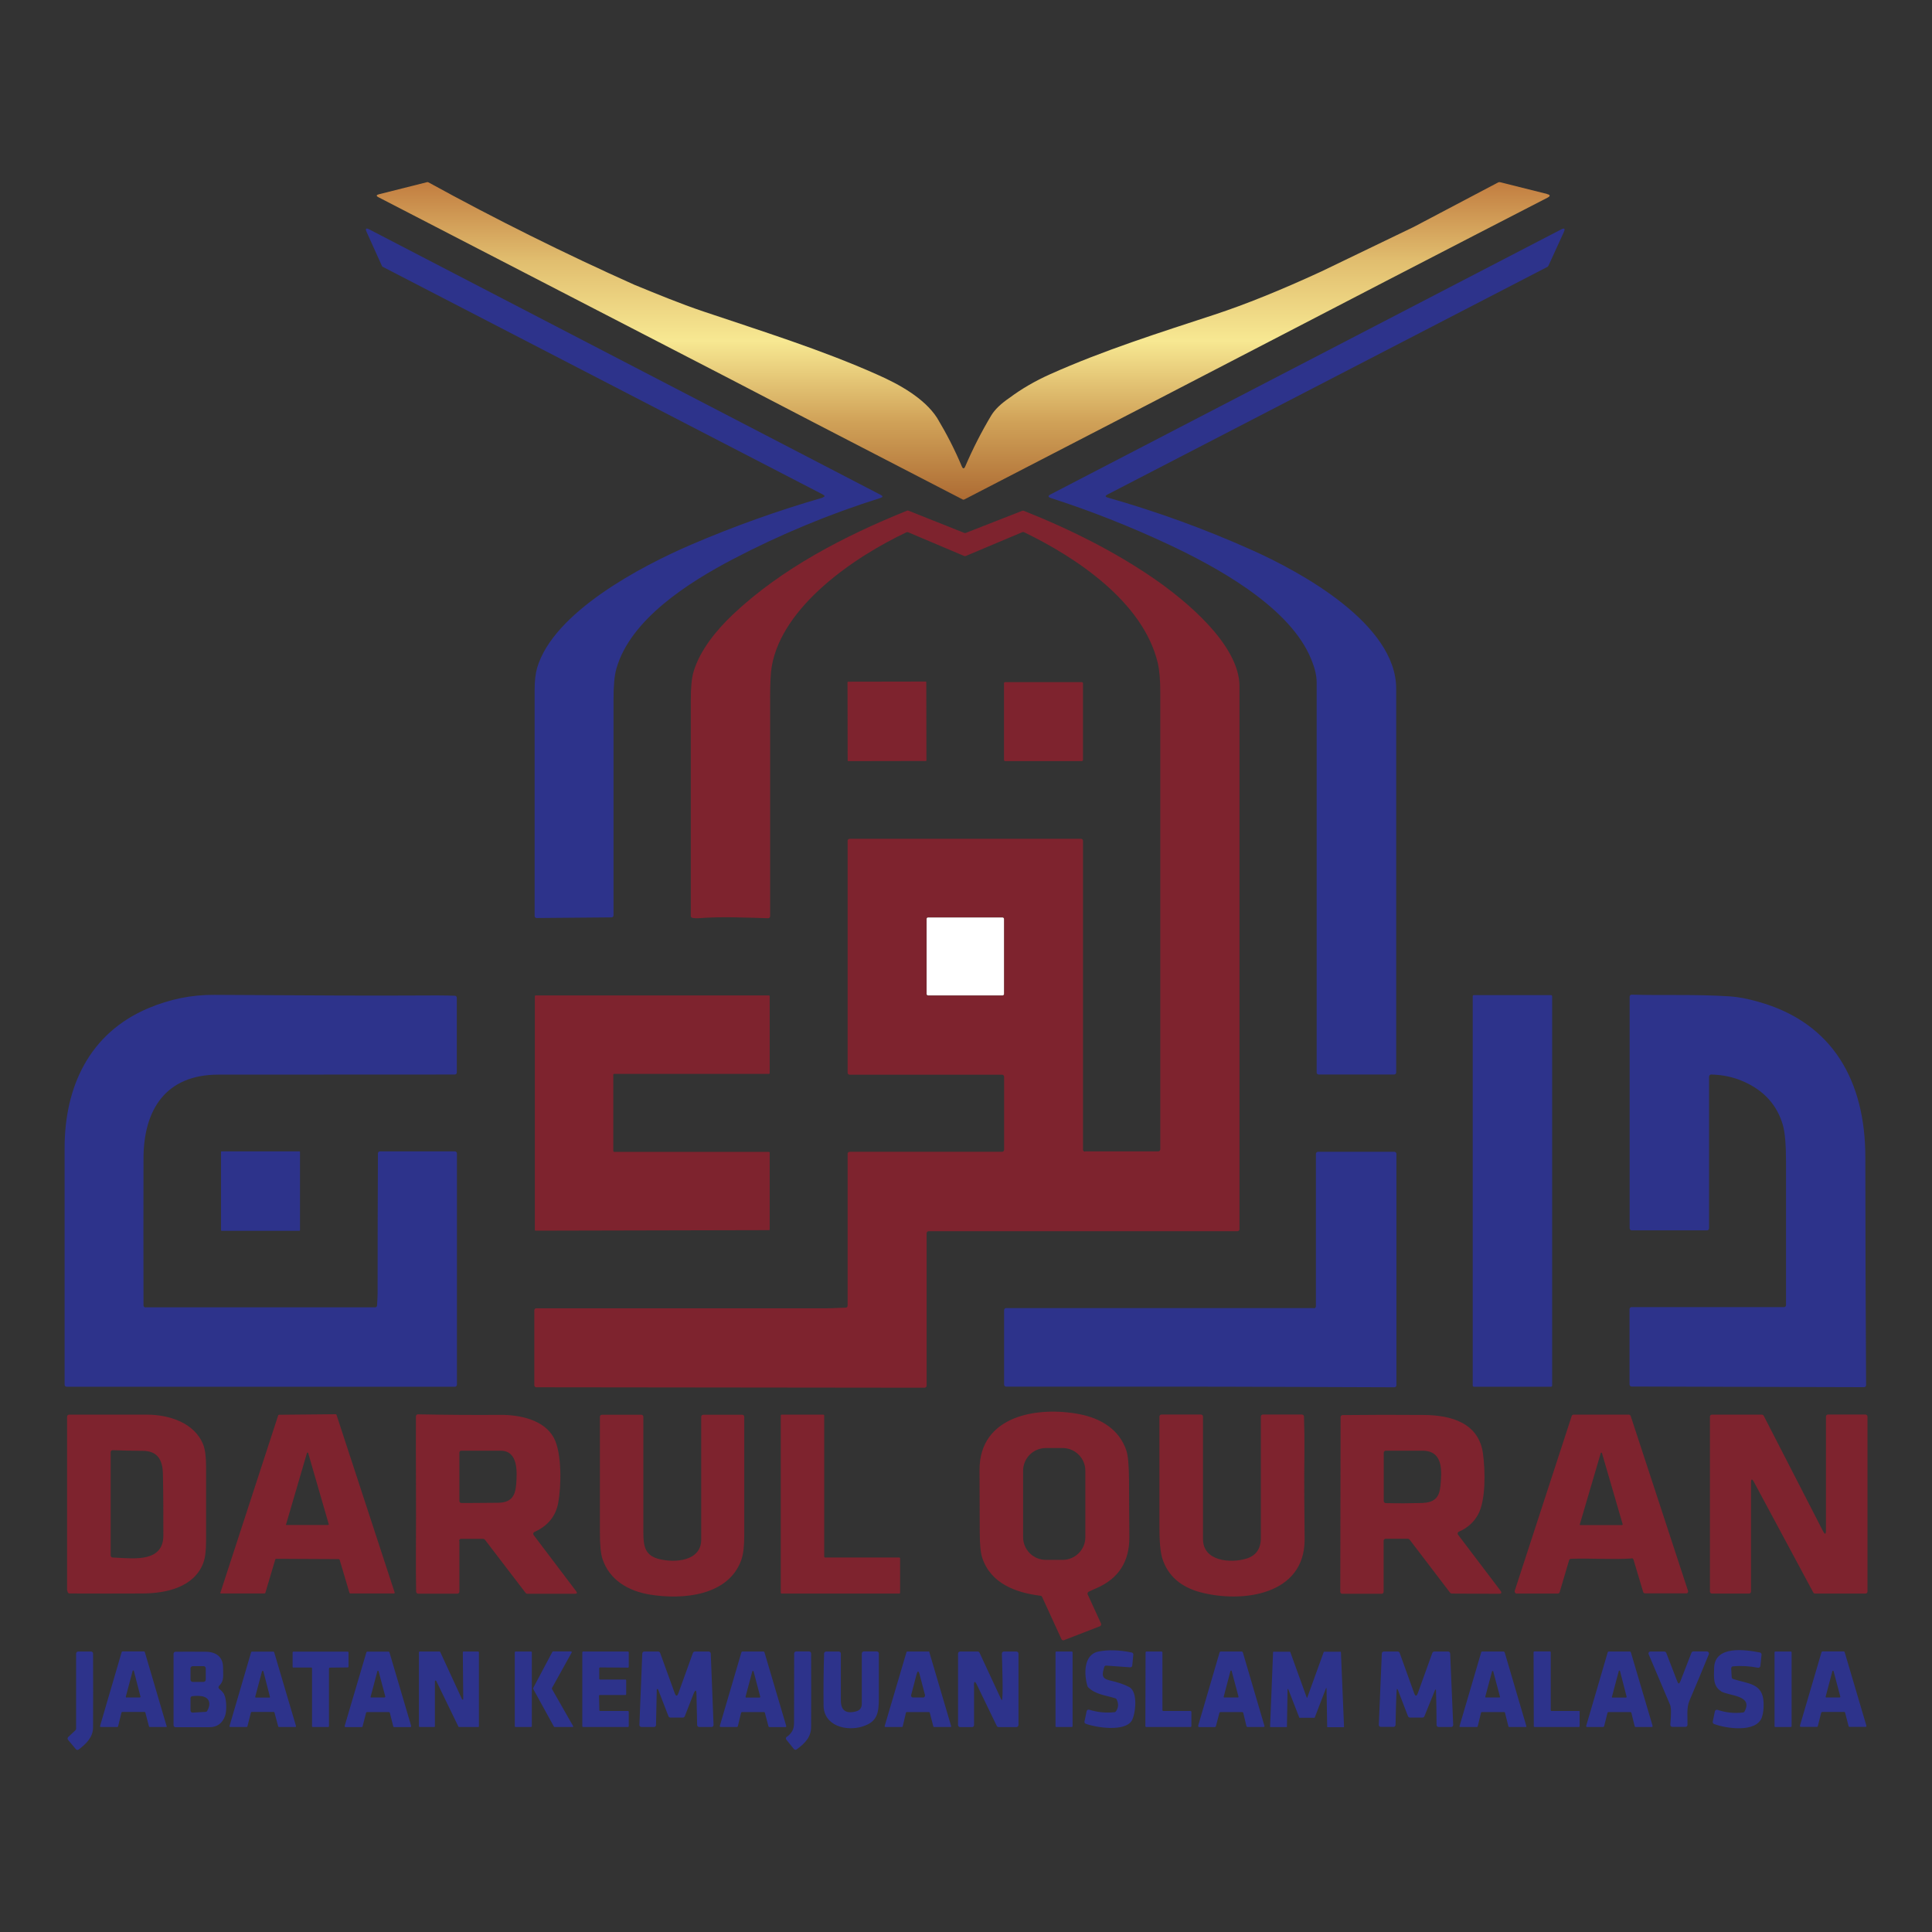 <?xml version="1.0" encoding="UTF-8"?><svg id="a" xmlns="http://www.w3.org/2000/svg" width="180" height="180" xmlns:xlink="http://www.w3.org/1999/xlink" viewBox="0 0 180 180"><rect x="0" y="0" width="180" height="180" fill="#333333" stroke="none"/><defs><linearGradient id="b" x1="89.74" y1="46.54" x2="89.74" y2="16.96" gradientUnits="userSpaceOnUse"><stop offset="0" stop-color="#ad6b33"/><stop offset=".25" stop-color="#d1a359"/><stop offset=".5" stop-color="#f7e892"/><stop offset=".75" stop-color="#e1be6f"/><stop offset="1" stop-color="#c27d40"/></linearGradient></defs><path d="M103.21,46.36c4.53,1.29,8.98,2.9,13.34,4.85,4.69,2.09,13.53,6.93,13.53,12.95,0,11.85,0,23.77,0,35.76,0,.1-.08.19-.19.19h-7.03c-.1,0-.19-.08-.19-.19v-36.36c0-.73-.24-1.59-.71-2.6-2.18-4.62-8.7-8.18-13.12-10.25-3.57-1.67-7.21-3.11-10.93-4.31-.28-.09-.29-.21-.03-.34l47.56-24.68c.32-.17.4-.08.26.24l-1.44,3.15s-.05.07-.08.09l-41.01,21.22c-.22.12-.21.21.03.28h0ZM76.63,46.35c.24-.07.25-.16.03-.28l-41-21.21s-.07-.05-.08-.09l-1.42-3.15c-.15-.33-.06-.41.26-.24l47.64,24.73c.21.11.21.2-.02.28-4.77,1.5-9.37,3.41-13.78,5.72-4,2.1-9.55,5.56-10.84,10.22-.18.63-.26,1.58-.26,2.84,0,6.7,0,13.41,0,20.11,0,.1-.08.19-.18.19l-6.98.06c-.1,0-.19-.08-.19-.18,0,0,0,0,0,0v-21.05c0-.86.08-1.55.23-2.07,1.52-5.19,9.69-9.48,14.34-11.48,4-1.72,8.1-3.18,12.28-4.39h0Z" style="fill:#2d338b;"/><path d="M144.13,18.07l-4.39-1.1s-.09,0-.13.01l-7.89,4.16-8.61,4.15s0,.07,0,.1c0-.03,0-.07,0-.1h0c-3.77,1.74-7.09,3.08-9.95,4.02-5.14,1.69-10.33,3.32-15.33,5.56-1.4.63-2.66,1.36-3.77,2.19-.81.55-1.38,1.1-1.71,1.65-.91,1.52-1.71,3.09-2.41,4.72-.11.27-.23.27-.34,0-.65-1.55-1.42-3.04-2.29-4.49h0c-1.19-1.85-3.56-3.15-5.58-4.04h0s-.09.03-.14.04c.05-.02.09-.03.14-.04-5.22-2.33-10.77-4.05-16.19-5.88-2.2-.74-4.31-1.62-6.44-2.49h0s0,0,0,0c-6.52-2.92-12.92-6.1-19.18-9.54-.04-.02-.09-.03-.13-.02l-4.49,1.13c-.25.06-.27.16-.03.28l16.7,8.63h0l16.06,8.3h0l7.77,4.04,13.88,7.18c.05.03.12.03.17,0l16.77-8.67,22.44-11.64h0l8.63-4.46h0l6.48-3.34c.29-.15.28-.27-.04-.34Z" style="fill:url(#b);"/><path d="M101.08,107.27h6.84c.1,0,.18-.09.18-.19v-42.61c0-1.15-.08-2.06-.24-2.73-1.37-5.67-7.58-9.8-12.46-12.16-.05-.02-.1-.02-.15,0l-5.27,2.22s-.1.02-.15,0l-5.22-2.21s-.1-.02-.15,0c-4.87,2.3-11.59,6.88-12.56,12.51-.1.58-.15,1.56-.15,2.94,0,6.8,0,13.58,0,20.32,0,.1-.08.19-.19.19,0,0,0,0,0,0-2.15-.06-4.38-.17-6.48,0-.19.01-.38,0-.57-.03-.09-.02-.15-.09-.15-.18,0-6.73,0-13.46,0-20.18,0-1.12.08-1.97.25-2.55.59-2.04,2.17-3.93,3.64-5.33,4.57-4.33,10.46-7.36,16.25-9.7.05-.02.1-.02.14,0l5.2,2.07s.09.02.14,0l5.26-2.06s.09-.02.14,0c4.6,1.83,8.59,3.9,11.99,6.22,3.06,2.09,8.11,6.25,8.11,10.13v50.58c0,.1-.08.19-.19.19h-28.77c-.1,0-.19.08-.19.19v14.2c0,.1-.09.19-.19.19l-36.17-.04c-.1,0-.19-.08-.19-.19v-6.98c0-.1.08-.19.19-.19,9.03,0,18.05,0,27.08,0,.24,0,.56-.01.96-.03.26-.01.52-.02.78-.03.1,0,.18-.08.18-.19v-14.14c0-.1.08-.19.19-.19h14.2c.1,0,.19-.08.19-.19v-6.8c0-.1-.08-.19-.19-.19h-14.2c-.1,0-.19-.09-.19-.19v-21.6c0-.1.08-.19.19-.19h21.55c.1,0,.19.08.19.19v28.77c0,.1.08.19.19.19ZM93.54,85.61c0-.07-.06-.13-.13-.13h-6.96c-.07,0-.13.06-.13.13v7.01c0,.07.06.13.13.13h6.96c.07,0,.13-.06.13-.13v-7.01h0Z" style="fill:#7e232e;"/><rect x="78.97" y="63.51" width="7.34" height="7.4" rx=".05" ry=".05" transform="translate(-.12 .14) rotate(-.1)" style="fill:#7e232e;"/><rect x="93.54" y="63.55" width="7.36" height="7.36" rx=".11" ry=".11" style="fill:#7e232e;"/><rect x="86.33" y="85.48" width="7.21" height="7.26" rx=".13" ry=".13" style="fill:#fff;"/><path d="M13.57,121.8h21.38c.1,0,.18-.08.18-.18.03-.53.05-.89.05-1.07,0-4.36.01-8.73.03-13.09,0-.1.08-.19.19-.19h6.98c.1,0,.19.08.19.19v21.55c0,.1-.08.19-.19.19H6.21c-.1,0-.19-.08-.19-.19v-22.02c-.01-5.7,2.28-10.72,7.78-13.05,2-.85,4.06-1.27,6.18-1.25,9.33.06,15.37.08,18.11.06,2.09-.02,3.52-.01,4.29.02.1,0,.18.09.18.19v6.96c0,.1-.08.19-.19.19-7.33,0-14.67,0-22.02.01-4.93,0-6.96,3.29-6.98,7.77-.01,4.58-.01,9.15,0,13.73,0,.1.08.19.19.19Z" style="fill:#2d338b;"/><rect x="137.21" y="92.71" width="7.4" height="36.49" rx=".11" ry=".11" style="fill:#2d338b;"/><path d="M159.23,100.3v14.14c0,.1-.08.19-.18.19,0,0,0,0,0,0h-7.03c-.1,0-.19-.09-.19-.2v-21.57c0-.1.08-.19.19-.19,0,0,0,0,0,0,3.09.09,5.9-.05,9.16.16.74.05,1.62.21,2.63.5,7.03,1.96,9.97,7.49,9.98,14.46,0,7.08.03,14.17.07,21.26,0,.1-.08.19-.19.19h0l-21.66-.06c-.1,0-.19-.08-.19-.19v-7.02c0-.1.08-.19.19-.19h14.2c.1,0,.19-.08.19-.18,0-4.43,0-8.88,0-13.34,0-1.62-.1-2.76-.29-3.43-.54-1.88-1.77-3.24-3.7-4.08-.9-.4-1.89-.61-2.98-.64-.1,0-.19.08-.19.18,0,0,0,0,0,0Z" style="fill:#2d338b;"/><path d="M57.2,107.32h14.45s.06.03.06.06h0v7.17s-.02.06-.05.06h0l-21.77.05s-.06-.03-.06-.06h0v-21.8s.03-.06.06-.06h21.76s.06.03.06.06h0v7.19s-.02.06-.06.06h-14.45s-.06.03-.06.06h0v7.14s.03.06.06.06h0Z" style="fill:#7e232e;"/><rect x="20.59" y="107.27" width="7.36" height="7.4" rx=".05" ry=".05" style="fill:#2d338b;"/><path d="M122.41,121.89c.1,0,.19-.08.19-.19v-14.2c0-.1.09-.19.19-.19h7.12c.1,0,.19.08.19.19v21.56c0,.1-.08.19-.19.19-7-.02-13.97-.06-20.91-.06h-15.26c-.1,0-.19-.08-.19-.19v-6.94c0-.1.08-.19.19-.19h28.68Z" style="fill:#2d338b;"/><path d="M96.92,148.67c-2.28-.28-4.62-1.14-5.41-3.54-.15-.46-.23-1.26-.23-2.4l-.02-5.76c-.02-5.15,5.5-5.96,9.33-5.21,2,.39,3.72,1.44,4.36,3.41.15.48.23,1.38.24,2.72,0,1.77.02,3.54.03,5.32.01,2.29-1.01,3.87-3.07,4.76-.24.1-.48.21-.72.33-.09.04-.13.15-.09.25l1.24,2.71c.04.09,0,.2-.09.25,0,0,0,0,0,0l-3.36,1.3c-.09.04-.2,0-.24-.1l-1.8-3.93c-.03-.06-.08-.1-.15-.11h0ZM101.12,137.03c0-1.17-.95-2.12-2.12-2.12h-1.56c-1.17,0-2.12.95-2.12,2.12h0v6.18c0,1.17.95,2.12,2.12,2.12h1.56c1.17,0,2.12-.95,2.12-2.12h0v-6.18ZM20.54,148.37l5.38-16.51s.04-.05.07-.05l5.29-.05s.06.02.07.05l5.42,16.56s0,.08-.05.09c0,0-.01,0-.02,0h-4.07s-.06-.02-.07-.05l-.92-3.1s-.04-.05-.07-.05l-5.85-.03s-.06.02-.07.05l-.93,3.13s-.04.05-.07.05h-4.07s-.07-.04-.07-.08c0,0,0-.01,0-.02h0ZM26.64,142.01s0,.06.04.07c0,0,.01,0,.02,0h3.87s.06-.02.06-.05c0,0,0-.01,0-.02l-1.92-6.64s-.04-.05-.07-.04c-.02,0-.04.02-.04.04l-1.94,6.63h0ZM42.8,143.54v4.75c0,.1-.08.19-.19.19h-3.65c-.1,0-.18-.08-.19-.18-.02-1.28-.03-2.55-.02-3.82.03-4.18-.02-8.39,0-12.53,0-.1.09-.19.19-.18,0,0,0,0,0,0,2.61.05,5.2.07,7.76.05,1.74,0,4,.46,4.9,2.14.77,1.43.69,4.55.41,6.05-.23,1.25-.97,2.16-2.22,2.72-.09.04-.14.15-.09.25,0,.01.01.03.02.04l3.96,5.23c.12.16.08.24-.12.24h-4.43c-.06,0-.11-.03-.15-.07l-3.81-4.98s-.09-.07-.15-.07h-2.06c-.1,0-.19.08-.19.19ZM48.09,138.34c.08-1.14.23-3.17-1.44-3.18h-3.66c-.1-.02-.19.07-.19.17,0,0,0,0,0,0v4.51c0,.1.08.19.18.19.5,0,1.64,0,3.41-.02,1.14-.01,1.62-.54,1.69-1.67ZM6.29,148.29c0-.06-.02-.1-.04-.11v-16.19c0-.1.08-.19.19-.19,2.41,0,4.83,0,7.26,0,2.04,0,4.44.75,5.24,2.81.17.44.26,1.12.26,2.03,0,2.3,0,4.61,0,6.91,0,.93-.09,1.62-.26,2.07-.87,2.28-3.47,2.83-5.66,2.84-2.27.01-4.53.01-6.8,0-.1,0-.18-.08-.18-.18h0ZM10.9,145.13c1.66.08,4.31.4,4.32-2.06,0-1.89,0-3.78-.04-5.68-.02-1.34-.45-2.21-1.9-2.22-.94,0-1.87-.03-2.78-.06-.1,0-.19.08-.19.18,0,0,0,0,0,0v9.63c0,.1.08.18.18.19.14,0,.28.01.42.02ZM60.58,148.57c-2.04-.33-3.81-1.36-4.46-3.36-.15-.46-.23-1.28-.23-2.46,0-3.58,0-7.17,0-10.75,0-.1.08-.19.19-.19h3.67c.1,0,.19.08.19.19,0,3.59,0,7.18,0,10.77,0,1.34.17,2.18,1.53,2.5,1.42.34,3.86.19,3.86-1.83,0-3.81,0-7.63,0-11.44,0-.1.08-.19.19-.19h3.63c.1,0,.19.08.19.19,0,3.69,0,7.38,0,11.07,0,.98-.09,1.72-.26,2.22-1.17,3.4-5.47,3.77-8.5,3.28h0ZM83.86,145.19v3.21s-.03.07-.07.07h-10.98s-.07-.03-.07-.07h0v-16.53s.03-.07.07-.07h3.91s.07.03.07.07h0v13.17s.03.07.07.07h6.93s.07.03.07.07h0ZM121.49,131.98c.04,1.14.05,2.26.04,3.37-.04,2.96,0,5.36.02,8.04.03,5.27-5.88,5.97-9.7,4.96-1.84-.49-3.03-1.53-3.55-3.12-.19-.59-.29-1.64-.28-3.15,0-3.37,0-6.74,0-10.1,0-.1.08-.19.19-.19h3.68c.1,0,.19.08.19.19,0,3.8,0,7.61,0,11.41,0,2.09,2.58,2.26,4.02,1.83.91-.27,1.37-.91,1.37-1.93,0-3.77,0-7.54,0-11.31,0-.1.08-.19.19-.19h3.64c.1,0,.18.08.19.18ZM135.92,142.7c-.09.04-.14.15-.1.24,0,.01.01.03.02.04l3.95,5.21c.15.2.1.3-.15.3l-4.38-.02c-.06,0-.11-.03-.15-.07l-3.79-4.97s-.09-.07-.15-.07h-2.07c-.1,0-.19.08-.19.19v4.75c0,.1-.08.19-.19.19h-3.66c-.1,0-.19-.08-.19-.19l.03-16.27c0-.1.08-.19.18-.19,2.53-.03,5.06-.03,7.58-.01,2.53.02,5.12.72,5.51,3.62.2,1.51.29,4.33-.48,5.69-.4.71-1,1.24-1.8,1.58h0ZM134.2,138.48c.11-1.3.34-3.31-1.65-3.32-1.08,0-2.22,0-3.44,0-.1,0-.19.08-.19.19v4.5c0,.1.08.18.18.19,1.2.03,2.33.02,3.41-.01,1.05-.04,1.59-.45,1.68-1.53h0ZM152.01,145.2c-1.91.12-3.7-.04-5.65.03-.08,0-.15.06-.17.13l-.88,2.98c-.02.08-.1.13-.18.13h-3.82c-.1,0-.19-.08-.19-.19,0-.02,0-.04,0-.06l5.31-16.29c.02-.08.1-.13.18-.13h5.14c.08,0,.15.05.18.13l5.34,16.29c.03.1-.02.2-.12.23-.02,0-.04,0-.06,0h-3.82c-.08,0-.16-.05-.18-.13l-.9-3.01c-.02-.08-.1-.14-.19-.13ZM147.18,142.01s0,.06.04.08c0,0,.01,0,.02,0h3.88s.06-.02.06-.06c0,0,0-.01,0-.02l-1.93-6.63s-.04-.05-.07-.04c-.02,0-.04.02-.04.04l-1.95,6.63h0ZM163.42,138.09c-.19-.35-.28-.33-.28.07v10.12c0,.1-.08.19-.19.19h-3.45c-.1,0-.19-.08-.19-.19v-16.29c0-.1.07-.19.18-.19h4.66c.07,0,.13.04.17.1l5.52,10.74c.19.36.28.34.28-.07v-10.59c0-.1.07-.19.18-.19h3.5c.1,0,.19.08.19.19v16.3c0,.1-.08.19-.19.19h-4.7c-.07,0-.13-.04-.16-.1l-5.52-10.28h0Z" style="fill:#7e232e;"/><path d="M101.36,157.18s-.04-.05-.04-.08c-.32-1.04-.41-2.94,1.02-3.23.9-.18,1.93-.15,3.1.09.09.02.16.1.15.2l-.1,1.01c0,.1-.1.18-.2.17l-2.22-.16c-.09,0-.17.05-.19.13-.2.69-.28,1.07.51,1.25.76.17,1.37.38,1.82.62.85.46.57,2.53.25,3.1-.62,1.11-3.37.67-4.3.32-.09-.03-.14-.12-.12-.21l.2-.96c.02-.1.12-.17.22-.14,0,0,.01,0,.02,0,.77.24,1.55.32,2.36.23.05,0,.1-.03.13-.08.24-.34.26-.72.06-1.12-.02-.04-.06-.08-.11-.09-.9-.29-1.86-.34-2.57-1.06h0ZM160.34,157.56c-.76-.47-.66-1.33-.64-2.15.05-2.15,2.93-1.71,4.27-1.45.09.02.16.11.15.2l-.11,1.05c-.01.1-.1.18-.2.17,0,0-.01,0-.02,0-.77-.15-1.55-.2-2.33-.13-.1,0-.18.1-.17.2l.05.81c0,.08.06.14.13.17,1.41.46,2.77.37,2.84,2.21.02.52-.03.96-.15,1.33-.5,1.52-3.4,1.06-4.47.65-.08-.03-.13-.12-.12-.21l.2-.96c.02-.1.12-.17.22-.15,0,0,.02,0,.02,0,.77.26,1.56.35,2.38.25.06,0,.11-.04.14-.09.85-1.55-1.48-1.44-2.2-1.89h0ZM7.09,161.07v-7.01c0-.1.09-.19.19-.19h1.2c.1,0,.19.08.19.18.01,2.3.01,4.6,0,6.89,0,.93-.67,1.55-1.34,2.06-.08.06-.19.05-.26-.03l-.73-.87c-.06-.08-.06-.19.01-.26l.68-.64s.06-.08.06-.14ZM15.52,160.81l-2.03-6.9s-.04-.05-.07-.05h-2.01s-.06.02-.07.05l-2.02,6.9s0,.01,0,.02c0,.04.03.07.07.07h1.54s.06-.02.07-.05l.32-1.3s.03-.05.07-.05h2.08s.06.02.07.05l.34,1.3s.03.05.07.05h1.52s.01,0,.02,0c.04-.01.06-.05.05-.08ZM13.04,158.15h-1.27s-.01,0-.01,0c-.03,0-.05-.04-.04-.07l.64-2.41s.02-.04.04-.04c.03,0,.06.01.07.04l.62,2.41s0,0,0,.01c0,.03-.03.06-.06.06ZM27.58,160.82l-2.04-6.9s-.03-.04-.06-.04h-2.02s-.05.02-.06.04l-2.02,6.9s0,.01,0,.02c0,.03.03.06.06.06h1.55s.05-.02.06-.05l.33-1.3h0s.03-.05.06-.05h2.07s.05.02.06.05l.35,1.3s.03.05.06.05h1.54s.01,0,.02,0c.03-.01.05-.05.04-.08ZM25.08,158.16h-1.23s-.01,0-.02,0c-.03,0-.06-.04-.05-.08h0s.63-2.36.63-2.36c0-.02.02-.04.05-.05.04,0,.07.01.08.05l.61,2.37s0,0,0,.01c0,.04-.03.07-.07.07ZM30.65,155.43v5.41s-.03.06-.06.06h-1.46s-.06-.03-.06-.06h0v-5.42s-.03-.06-.06-.06h-1.69s-.06-.02-.06-.05h0v-1.37s.03-.06.06-.06h5.09s.06.03.06.06h0v1.35s-.03.06-.06.06h0l-1.69.02s-.06.03-.06.06h0ZM38.31,160.81l-2.03-6.88s-.04-.05-.07-.05h-2s-.06.02-.07.05l-2.03,6.88s0,.01,0,.02c0,.04.03.07.07.08h1.53s.06-.02.07-.06l.33-1.28s.04-.06.07-.06h2.07s.06.02.07.06l.32,1.28s.04.06.07.06h1.52s.01,0,.02,0c.04-.01.06-.05.05-.09ZM35.84,158.15h-1.26s-.01,0-.01,0c-.03,0-.05-.04-.04-.07l.63-2.38s.02-.03.04-.04c.03,0,.06,0,.07.04l.63,2.37s0,0,0,.01c0,.03-.03.06-.06.06ZM40.52,156.62v4.22s-.02.06-.05.06h-1.38s-.06-.03-.06-.06v-6.91s.03-.06.06-.06h1.87s.04.01.05.03l2.04,4.42s.05.04.08.03c.02,0,.03-.03.03-.05l-.04-4.37s.03-.06.06-.06h1.38s.06.03.06.06v6.91s-.01.06-.04.06h-1.82s-.04-.01-.05-.03l-2.07-4.27s-.05-.04-.08-.03c-.02,0-.03.03-.03.05h0ZM48.02,153.87h1.47s.06.03.06.06v6.91s-.03.06-.06.06h-1.47s-.06-.03-.06-.06v-6.91s.03-.06.06-.06ZM51.42,157.35l1.98,3.47s0,.06-.02.08c0,0-.02,0-.03,0h-1.69s-.04-.01-.05-.03l-1.94-3.53s0-.04,0-.06l1.8-3.39s.03-.03.05-.03h1.69s.06.02.06.06c0,.01,0,.02,0,.03l-1.85,3.33s0,.04,0,.06h0ZM55.9,159.41h2.62s.06.03.06.06h0v1.37s-.03.06-.06.06h-4.21s-.06-.03-.06-.06h0v-6.91s.03-.06.06-.06h4.21s.06.03.06.06h0v1.38s-.03.06-.06.06h0l-2.63-.02s-.06.03-.06.06h0v1.01s.03.06.06.06h2.39s.06.03.06.06h0v1.32s-.03.06-.06.06h-2.41s-.06.03-.06.06c0,0,0,0,0,0l.03,1.37s.03.06.06.06h0ZM61.26,157.37s-.07-.01-.07.04c-.03,1.09-.05,2.2-.07,3.31,0,.1-.08.18-.18.18h-1.18c-.1,0-.19-.08-.19-.19,0,0,0,0,0,0l.27-6.66c0-.1.09-.18.19-.18h1.29c.08,0,.15.05.18.12l1.36,3.75c.12.32.23.32.35,0l1.35-3.75c.03-.07.1-.12.18-.12h1.29c.1,0,.18.08.19.18l.26,6.66c0,.1-.07.19-.17.19,0,0,0,0,0,0h-1.17c-.1,0-.18-.08-.19-.18l-.06-2.82c0-.5-.11-.52-.29-.05l-.8,2.05c-.03.07-.1.12-.17.12h-1.18c-.08,0-.15-.05-.17-.12l-.97-2.5s-.02-.03-.03-.04h0ZM73.25,160.8l-2.03-6.87s-.04-.06-.08-.06h-1.98s-.07.02-.08.06l-2.02,6.87s0,.01,0,.02c0,.04.04.08.08.08h1.52s.07-.03.08-.06l.31-1.27s.04-.06.08-.06h2.05s.07.02.08.06l.34,1.28s.04.06.08.06h1.5s.02,0,.02,0c.04-.01.07-.06.05-.1ZM70.78,158.16h-1.26s0,0-.01,0c-.03,0-.05-.04-.05-.08l.63-2.36s.02-.04.04-.04c.03-.01.07,0,.08.04l.62,2.36s0,.01,0,.02c0,.03-.03.06-.06.06ZM73.98,160.47c.01-2.14.01-4.28.01-6.42,0-.1.08-.19.19-.19h1.2c.1,0,.19.08.19.18.01,2.29.01,4.57,0,6.84,0,.95-.55,1.53-1.35,2.11-.08.06-.19.04-.25-.03l-.71-.88c-.06-.08-.05-.2.03-.26,0,0,0,0,.01,0,.22-.15.4-.34.52-.56.11-.19.16-.45.16-.8h0ZM80.34,160.86c-1.49.46-3.58-.06-3.61-1.95-.02-1.62,0-3.24.05-4.86,0-.1.09-.18.19-.18h1.18c.1,0,.19.08.19.19,0,0,0,0,0,0,0,1.46,0,2.92,0,4.37,0,.92.47,1.26,1.4,1.02.36-.09.55-.33.55-.7v-4.7c0-.1.09-.19.19-.19h1.21c.1,0,.19.08.19.19,0,1.4,0,2.79,0,4.19,0,1.38-.16,2.19-1.52,2.61ZM86.6,153.91s-.03-.04-.06-.04h-2.02s-.05.02-.06.04l-2.04,6.91s0,.01,0,.02c0,.03.03.06.06.06h1.56s.05-.02.06-.04l.31-1.31s.03-.04.06-.04h2.09s.05.02.06.04l.34,1.31s.03.04.06.04h1.54s.01,0,.02,0c.03,0,.05-.04.04-.07l-2.04-6.91ZM85.99,158.15h-.92s-.03,0-.05,0c-.1-.03-.16-.13-.13-.23l.5-1.91c.1-.37.19-.37.29,0l.5,1.91s0,.03,0,.05c0,.1-.08.19-.19.19ZM90.75,157.03v3.69c0,.1-.08.19-.18.19h-1.12c-.1,0-.19-.08-.19-.19v-6.66c0-.1.08-.19.19-.19h1.64c.07,0,.14.04.17.11l2.04,4.39s.02.02.04.02c.15,0,.02-3.84,0-4.33,0-.1.08-.19.18-.19,0,0,0,0,0,0h1.18c.1,0,.19.08.19.19v6.66c-.01.1-.09.19-.2.19h-1.65c-.07,0-.14-.04-.17-.1l-1.85-3.83c-.19-.39-.28-.37-.28.07h0ZM98.4,153.87h1.47s.06.03.06.06v6.91s-.03.06-.06.06h-1.47s-.06-.03-.06-.06v-6.91s.03-.06.06-.06ZM108.37,159.41h2.56s.07.03.07.07v1.35s-.03.07-.07.07h-4.15s-.07-.03-.07-.07l.02-6.89s.03-.07.07-.07h1.43s.07.03.07.07v5.4s.03.07.07.07h0ZM117.8,160.78l-2.01-6.84s-.05-.07-.09-.07h-1.98s-.08.03-.09.07l-2,6.84s0,.02,0,.03c0,.05.04.1.09.1h1.47s.08-.03.09-.07l.33-1.26s.05-.07.09-.07h2.04s.08.03.09.07l.3,1.25s.05.07.09.07h1.49s.02,0,.03,0c.05-.01.08-.07.07-.12ZM115.34,158.15h-1.27s-.01,0-.02,0c-.03,0-.05-.04-.04-.07h0l.63-2.4s.02-.03.04-.04c.03,0,.06,0,.07.04l.64,2.4s0,0,0,.01c0,.03-.02.06-.06.06ZM120.03,157.36h-.05s-.02.01-.02.03l-.06,3.49s-.01.03-.03.03h-1.51s-.03-.02-.03-.03c0,0,0,0,0,0l.28-6.97s.01-.02.03-.02h1.55s.02,0,.02.02l1.54,4.26s.02.02.03.01c0,0,.01,0,.01-.01l1.54-4.26s.01-.02.02-.02h1.55s.03.01.03.02l.29,6.98s0,.03-.02.03c0,0,0,0,0,0h-1.52s-.03,0-.03-.02h0l-.06-3.6s-.01-.03-.03-.03c-.01,0-.02,0-.02.02l-1.05,2.73s-.01.02-.02.02h-1.4s-.02,0-.02-.02l-1.02-2.62s-.01-.02-.03-.02h0ZM130.16,157.35c-.09-.01-.12,3.05-.14,3.36,0,.1-.09.18-.19.18h-1.18c-.1,0-.19-.08-.19-.18,0,0,0,0,0,0l.28-6.66c0-.1.09-.18.19-.18h1.29c.08,0,.15.05.18.12l1.35,3.75c.12.32.23.32.35,0l1.35-3.75c.03-.07.1-.12.18-.12h1.29c.1,0,.18.08.19.18l.28,6.66c0,.1-.07.19-.17.19,0,0,0,0,0,0h-1.19c-.1,0-.19-.08-.19-.19h0c0-1.08-.02-2.16-.05-3.22,0-.09-.05-.13-.1-.01-.33.81-.65,1.61-.98,2.42-.03.07-.1.12-.17.12h-1.18c-.08,0-.15-.05-.18-.12l-.96-2.5s-.03-.04-.05-.04h0ZM140.15,153.91s-.03-.04-.06-.04h-2.02s-.05.02-.06.04l-2.03,6.91s0,.01,0,.02c0,.03.02.06.06.06h1.57s.05-.02.06-.04l.32-1.31s.03-.04.06-.04h2.1s.05.02.06.04l.33,1.31s.03.04.06.04h1.55s.01,0,.02,0c.03,0,.05-.04.04-.07l-2.03-6.91ZM139.7,158.15h-1.26s-.01,0-.02,0c-.03,0-.05-.04-.04-.07l.63-2.36s.02-.04.04-.04c.03,0,.06.01.07.04l.63,2.36s0,.01,0,.02c0,.03-.03.06-.06.06ZM147.17,159.48v1.36s-.03.06-.06.06h-4.15s-.06-.03-.06-.06l-.02-6.92s.03-.06.06-.06h1.48s.06.03.06.06v5.43s.03.06.06.06h2.59s.06.04.06.07h0ZM153.97,160.8l-2.03-6.87s-.04-.06-.08-.06h-1.99s-.07.02-.08.06l-2.01,6.87s0,.01,0,.02c0,.04.04.08.08.08h1.51s.07-.03.08-.06l.32-1.27s.04-.06.08-.06h2.06s.07.03.08.06l.31,1.27s.04.06.08.06h1.51s.02,0,.02,0c.04-.01.07-.06.05-.1ZM151.49,158.16h-1.26s-.01,0-.01,0c-.03,0-.05-.04-.04-.07l.64-2.41s.02-.04.04-.04c.03,0,.06.01.07.04l.62,2.41s0,0,0,.01c0,.03-.03.06-.06.06ZM156.55,156.66l1.04-2.68c.03-.07.1-.12.17-.12h1.27c.1,0,.19.09.19.19,0,.02,0,.05-.01.07-.59,1.45-1.19,2.88-1.8,4.31-.3.69-.17,1.54-.19,2.28,0,.1-.09.18-.19.18h-1.22c-.1,0-.19-.08-.19-.19,0,0,0-.01,0-.02.09-.99.08-1.61-.02-1.84-.67-1.57-1.34-3.15-2-4.72-.04-.09,0-.2.1-.24.02,0,.05-.01.07-.01h1.29c.08,0,.15.05.18.12l1.03,2.67c.09.24.18.24.28,0h0ZM165.39,153.87h1.47s.06.03.06.06v6.91s-.03.06-.06.06h-1.47s-.06-.03-.06-.06v-6.91s.03-.06.06-.06ZM171.82,159.5h-2.06s-.07.03-.08.06l-.32,1.27s-.04.06-.08.06h-1.51s-.08-.04-.08-.08c0,0,0-.01,0-.02l2.02-6.87s.04-.06.08-.06h1.99s.07.02.08.06l2.03,6.87s-.01.09-.05.1c0,0-.02,0-.02,0h-1.51s-.07-.02-.08-.06l-.33-1.28s-.04-.06-.08-.06h0ZM170.09,158.08s.01.07.04.07c0,0,0,0,.01,0h1.26s.06-.03.06-.06c0,0,0,0,0-.01l-.63-2.38s-.04-.05-.07-.04c-.02,0-.04.02-.04.04l-.63,2.38ZM20.88,157.84c-.12-.19-.27-.35-.45-.49h0s-.02-.01-.02-.02c-.07-.07-.07-.19,0-.26.09-.09.17-.18.23-.29.23-.36.14-1.01.14-1.44,0-.97-.65-1.44-1.59-1.45-1.33-.01-2.28-.01-2.84,0-.1,0-.18.08-.18.19v6.65c0,.1.08.19.18.19,1.05,0,2.1,0,3.15,0,.73,0,1.22-.36,1.47-1.06.17-.46.14-1.59-.09-1.99ZM17.74,155.46h0c0-.13.1-.23.23-.23h.97s.06,0,.09.01c.08.03.14.11.14.21v1.02c0,.13-.09.23-.22.23h-.97s-.06,0-.09-.01c-.08-.03-.14-.11-.14-.21v-1.02ZM19.31,159.4c-.03.05-.09.09-.15.09l-1.21.07s0,0-.01,0c-.1,0-.19-.08-.19-.19v-1.16c0-.09.07-.17.16-.18.3-.04.59-.04.88,0h0c.79.13.86.77.52,1.36Z" style="fill:#2d338b;"/></svg>